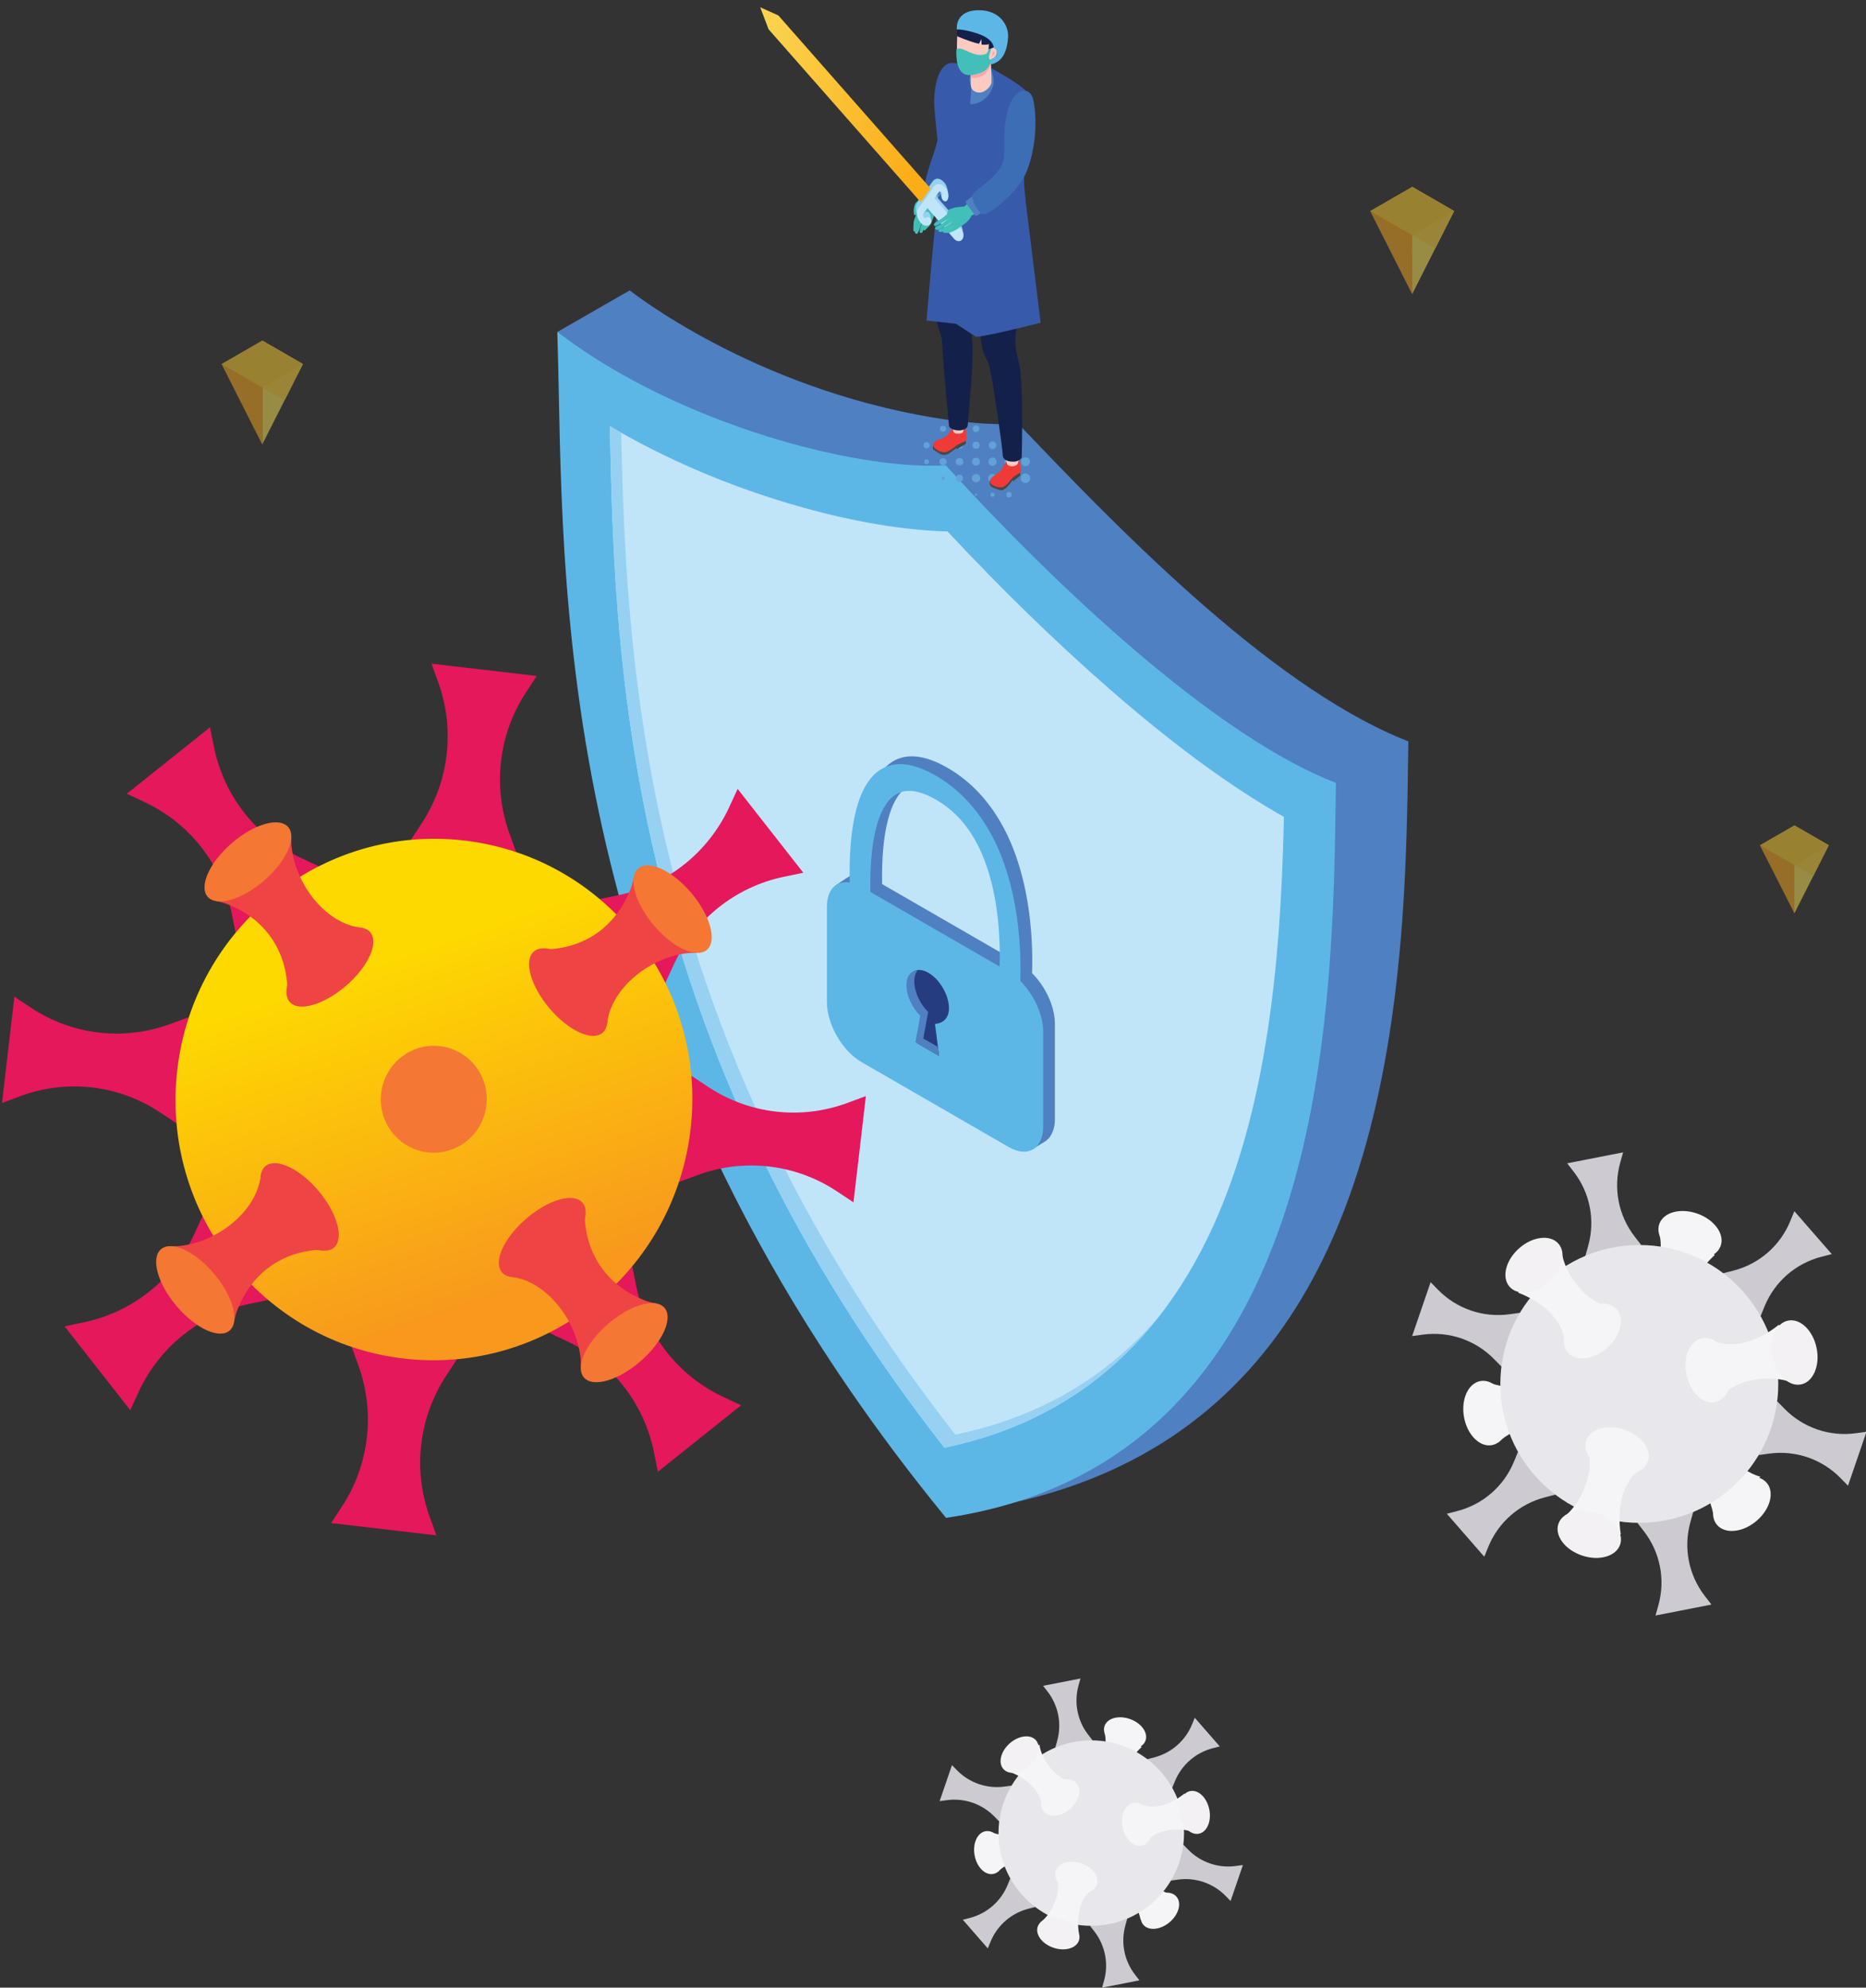 <svg xmlns="http://www.w3.org/2000/svg" xmlns:xlink="http://www.w3.org/1999/xlink" id="Layer_1" x="0px" y="0px" width="535px" height="570px" viewBox="0 0 535 570" xml:space="preserve"><rect x="0" y="0" width="535" height="570" fill="#333333" stroke="none"/><g>	<g>		<path fill="#4F80C1" d="M180.549,83.272l-20.746,11.921l4.495,16.474c0,0,12.647,6.63,18.695,1.488    C189.043,108.013,180.549,83.272,180.549,83.272z"></path>		<path fill="#4F80C1" d="M401.98,211.871c-39.275-16.134-83.697-62.798-110.035-90.329c-0.531-0.015-8.93,0.769-24.041-1.736    c-52.62-8.726-87.24-36.472-87.355-36.534c0.937,41.616-9.827,32.347-9.744,35.795c0.134,5.496,0.3,11.006,0.521,16.546    c0.219,5.542,0.496,11.111,0.848,16.723c1.61,25.63,4.817,52.085,10.986,79.673c5.63,25.179,13.479,50.12,23.818,74.808    c3.447,8.228,7.169,16.429,11.179,24.602c8.019,16.345,17.185,32.574,27.579,48.685c2.598,4.027,5.273,8.047,8.025,12.062    c13.609,19.836,24.636,36.433,27.812,40.488c0.116-0.018,0.833-0.132,0.718-0.113l0.143-0.022    c85.675-14.838,112.009-84.574,118.924-160.292c1.933-21.179,2.168-40.319,2.431-59.611L401.98,211.871z"></path>		<path fill="#5CB7E7" d="M381.211,223.776c-9.551-3.924-19.469-9.815-29.068-16.467c-10.376-7.191-20.678-15.475-30.672-24.207    c-17.009-14.865-33.801-31.596-49.514-48.8l-0.782-0.855l-0.372,0.016l-0.374,0.016c-1.836,0.077-3.71,0.089-5.612,0.04    c-1.903-0.048-3.836-0.153-5.789-0.312c-3.905-0.314-7.894-0.834-11.894-1.497c-4.781-0.792-9.658-1.823-14.589-3.047    c-4.325-1.073-8.69-2.289-13.084-3.673c-9.912-3.119-20.123-7.052-30.342-12.004c-6.779-3.284-13.81-7.132-20.688-11.668    c-2.292-1.512-4.567-3.101-6.811-4.77l-1.84-1.372l0.003,0.11l0.053,1.756c0.287,9.419,0.408,18.747,0.636,28.132    c0.134,5.495,0.299,11.006,0.52,16.547c0.221,5.541,0.496,11.109,0.848,16.722c1.611,25.629,4.818,52.083,10.986,79.671    c5.63,25.18,13.48,50.119,23.819,74.807c3.446,8.23,7.169,16.432,11.178,24.604c8.02,16.344,17.186,32.573,27.579,48.685    c2.6,4.027,5.273,8.049,8.026,12.061c8.26,12.037,17.219,24.009,26.915,35.909l0.637,0.783l0.26,0.318l0.297-0.047l0.42-0.067    l0.144-0.022c49.002-7.58,79.77-38.08,95.881-86.249c6.604-19.74,10.497-41.663,12.605-64.767    c0.92-10.067,1.497-20.355,1.855-30.781c0.305-8.943,0.437-17.986,0.554-27.043l0.023-1.786L381.211,223.776z"></path>		<path fill="#C0E5F9" d="M366.282,233.208c-4.957-2.862-10.204-6.208-15.599-9.944c-10.401-7.21-21.146-15.686-32.849-25.913    c-15.098-13.194-30.504-28.188-45.878-44.635c-0.101-0.107-0.201-0.206-0.299-0.313c-3.705-0.073-7.654-0.378-11.832-0.87    c-0.985-0.116-1.963-0.227-2.977-0.366c-1.568-0.217-3.164-0.452-4.808-0.726c-7.054-1.168-14.369-2.809-21.831-4.893    c-2.488-0.694-4.992-1.437-7.508-2.229c-8.415-2.648-16.653-5.738-24.584-9.222c-2.644-1.161-5.253-2.364-7.825-3.611    c-2.353-1.14-4.667-2.311-6.929-3.507c-2.264-1.197-4.473-2.416-6.614-3.652c0,0-0.185-0.107-0.419-0.243    c-0.157-0.091-0.325-0.19-0.524-0.307c-0.339-0.199-0.699-0.41-0.956-0.561c0.072,3.633,0.144,7.268,0.232,10.907    c0.077,3.137,0.161,6.135,0.253,9.017c0.278,8.646,0.629,16.25,1.083,23.452c1.716,27.325,5.125,52.124,10.422,75.814    c13.98,62.517,41.476,119.466,83.949,173.78c0.396-0.082,0.771-0.193,1.165-0.279c39.793-8.67,67.409-35.276,82.117-79.244    c5.87-17.546,9.783-37.702,11.967-61.618c0.83-9.097,1.418-18.84,1.791-29.784c0.115-3.315,0.202-6.654,0.276-10.015    C367.502,233.909,366.893,233.562,366.282,233.208z"></path>		<path fill="#96D1F2" d="M275.086,411.15c-0.391,0.087-0.768,0.198-1.161,0.28c-42.476-54.314-69.971-111.262-83.951-173.781    c-5.296-23.689-8.706-48.489-10.421-75.813c-0.454-7.203-0.806-14.807-1.083-23.452c-0.093-2.882-0.178-5.88-0.254-9.017    c-0.043-1.766-0.075-3.529-0.112-5.292c-0.444-0.251-0.915-0.494-1.353-0.747c0,0-0.185-0.107-0.419-0.243    c-0.157-0.091-0.325-0.19-0.524-0.307c-0.339-0.199-0.699-0.41-0.956-0.561c0.072,3.633,0.144,7.268,0.232,10.907    c0.077,3.137,0.161,6.135,0.253,9.017c0.278,8.646,0.629,16.25,1.083,23.452c1.716,27.325,5.125,52.124,10.422,75.814    c13.98,62.517,41.476,119.466,83.949,173.78c0.396-0.082,0.771-0.193,1.165-0.279c25.003-5.448,45.19-17.986,60.397-37.453    C317.541,394.765,298.426,406.065,275.086,411.15z"></path>		<g>			<polygon fill="#4F80C1" points="242.735,251.791 239.338,254.056 239.338,260.852 242.6,257.589    "></polygon>			<polygon fill="#4F80C1" points="295.917,329.676 299.963,327.087 299.963,322.663 295.27,322.663    "></polygon>			<path fill="#4F80C1" d="M302.447,293.557c0-1.854-0.385-3.824-1.067-5.761c-1.136-3.224-3.098-6.358-5.479-8.727     c0.002-0.037,0-0.086,0.003-0.123c0.206-6.165-0.061-15.757-2.384-25.718c-1.223-5.237-2.982-10.569-5.61-15.561     c-4.068-7.724-9.52-13.595-16.196-17.451c-6.624-3.824-12.068-4.355-16.183-1.577c-7.586,5.121-8.806,20.46-8.533,32.196     c-3.809-0.61-6.546,1.98-6.546,6.927v27.414c0,6.31,4.429,13.981,9.893,17.136l42.211,24.37c0.683,0.396,1.35,0.699,1.994,0.92     c0.644,0.22,1.265,0.354,1.856,0.407c1.67,0.146,3.085-0.386,4.14-1.451c0.064-0.067,0.148-0.104,0.213-0.177     c0.126-0.143,0.21-0.341,0.324-0.502c0.846-1.193,1.365-2.822,1.365-4.91V293.557z M259.893,225.806     c2.934-1.978,6.721-1.602,11.557,1.125c0.092,0.066,0.172,0.086,0.264,0.14c1.238,0.714,2.408,1.508,3.509,2.381     c3.306,2.619,6.013,5.963,8.211,10.134c1.546,2.935,2.743,6.079,3.667,9.279c2.766,9.601,3.056,19.696,2.866,26.062     l-18.517-10.691c0,0.001-18.535-10.7-18.535-10.7C252.634,239.014,255.095,229.044,259.893,225.806z"></path>			<path fill="#5CB7E7" d="M299.079,295.8c0-1.854-0.384-3.822-1.067-5.756c-1.136-3.227-3.099-6.361-5.479-8.729     c0-0.038,0-0.087,0.001-0.125c0.205-6.164-0.06-15.756-2.383-25.716c-1.223-5.238-2.981-10.569-5.61-15.56     c-4.068-7.724-9.519-13.595-16.195-17.451c-6.625-3.825-12.07-4.355-16.182-1.578c-7.589,5.121-8.809,20.46-8.534,32.195     c-3.81-0.61-6.548,1.981-6.548,6.926v27.416c0,6.31,4.43,13.98,9.895,17.135l42.209,24.371c0.684,0.395,1.35,0.699,1.995,0.918     c0.644,0.221,1.266,0.354,1.856,0.407c1.67,0.148,3.086-0.384,4.138-1.449c0.066-0.066,0.151-0.105,0.215-0.177     c0.126-0.143,0.21-0.342,0.322-0.502c0.848-1.196,1.367-2.823,1.367-4.91V295.8z M256.526,228.05     c2.933-1.977,6.719-1.6,11.555,1.126c0.093,0.066,0.172,0.087,0.264,0.141c1.238,0.714,2.407,1.507,3.51,2.38     c3.306,2.619,6.013,5.964,8.21,10.135c1.547,2.934,2.743,6.078,3.666,9.28c2.767,9.6,3.055,19.694,2.868,26.06l-18.518-10.69     l-18.534-10.7C249.265,241.258,251.728,231.29,256.526,228.05z"></path>			<path fill="#263C80" d="M272.083,289.122c-0.008-3.737-2.647-8.287-5.896-10.162c-3.249-1.877-5.875-0.367-5.867,3.37     c0.006,2.934,1.646,6.353,3.921,8.601l-1.263,8.265l6.264,3.617l-1.162-9.185C270.268,293.479,272.091,292.057,272.083,289.122z"></path>			<g>				<path fill="#4F80C1" d="M264.725,297.816l1.383-7.612c-2.309-2.29-3.971-5.771-3.971-8.767c0-1.365,0.354-2.425,0.945-3.153      c-1.9,0.059-3.211,1.578-3.211,4.23c0,2.994,1.662,6.479,3.972,8.77l-1.383,7.611l6.782,3.917l-0.393-2.614L264.725,297.816z"></path>			</g>		</g>	</g>	<g>		<path fill="#E4185A" d="M147.993,244.359l-30.177-3.523l3.15-4.828c7.787-11.929,9.531-26.861,4.702-40.264l-1.954-5.424    l30.177,3.524l-3.15,4.827c-7.788,11.93-9.531,26.862-4.702,40.265L147.993,244.359z"></path>		<path fill="#E4185A" d="M91.413,248.422l-23.854,19.05l-1.149-5.655c-2.841-13.975-12.067-25.754-24.879-31.764l-5.184-2.432    l23.854-19.05l1.148,5.655c2.841,13.975,12.066,25.754,24.879,31.764L91.413,248.422z"></path>		<path fill="#E4185A" d="M54.165,291.667l-3.557,30.465l-4.776-3.171c-11.804-7.833-26.595-9.56-39.885-4.656l-5.378,1.984    l3.557-30.465l4.777,3.17c11.802,7.832,26.594,9.56,39.885,4.657L54.165,291.667z"></path>		<path fill="#E4185A" d="M58.068,348.761l18.823,24.033l-5.604,1.172c-13.852,2.896-25.545,12.234-31.528,25.179l-2.421,5.237    l-18.823-24.033l5.604-1.172c13.853-2.897,25.545-12.234,31.528-25.18L58.068,348.761z"></path>		<path fill="#E4185A" d="M100.836,386.259l30.177,3.523l-3.15,4.827c-7.788,11.93-9.531,26.861-4.702,40.265l1.954,5.423    l-30.178-3.523l3.15-4.827c7.787-11.93,9.531-26.861,4.702-40.264L100.836,386.259z"></path>		<path fill="#E4185A" d="M157.416,382.196l23.854-19.052l1.149,5.655c2.84,13.974,12.067,25.754,24.879,31.766l5.185,2.431    l-23.855,19.05l-1.148-5.653c-2.841-13.976-12.068-25.754-24.88-31.765L157.416,382.196z"></path>		<path fill="#E4185A" d="M194.664,338.951l3.557-30.465l4.776,3.17c11.804,7.833,26.595,9.56,39.886,4.657l5.377-1.983    l-3.557,30.463l-4.776-3.169c-11.804-7.832-26.595-9.559-39.886-4.656L194.664,338.951z"></path>		<path fill="#E4185A" d="M190.761,281.856l-18.824-24.033l5.605-1.171c13.853-2.897,25.544-12.234,31.527-25.179l2.422-5.238    l18.824,24.033l-5.606,1.174c-13.852,2.896-25.544,12.234-31.528,25.178L190.761,281.856z"></path>					<linearGradient id="SVGID_1_" gradientUnits="userSpaceOnUse" x1="-85.347" y1="757.269" x2="-129.724" y2="665.401" gradientTransform="matrix(0.993 0.116 -0.116 0.993 316.224 -371.632)">			<stop offset="0" style="stop-color:#F8991D"></stop>			<stop offset="1" style="stop-color:#FED900"></stop>		</linearGradient>		<path fill="url(#SVGID_1_)" d="M197.992,323.901c-4.79,41.02-41.614,70.428-82.25,65.683    c-40.636-4.743-69.696-41.845-64.905-82.866c4.79-41.021,41.615-70.43,82.25-65.686    C173.723,245.776,202.782,282.878,197.992,323.901z"></path>					<ellipse transform="matrix(0.993 0.116 -0.116 0.993 37.405 -12.3)" fill="#F47733" cx="124.414" cy="315.309" rx="15.192" ry="15.336"></ellipse>		<g>			<path fill="#EF4444" d="M106.163,267.348c2.529,2.995-0.6,9.883-6.991,15.386c-6.391,5.5-13.622,7.534-16.15,4.54     c-2.531-2.996,0.599-9.884,6.99-15.386C96.401,266.385,103.633,264.354,106.163,267.348z"></path>			<path fill="#EF4444" d="M104.17,266.154l-22.026,18.462l0.2-2.454c-0.876-10.818-7.127-18.864-16.89-22.778     c-1.148-0.459-2.348-0.783-3.568-0.978l21.634-18.22l-0.001,1.273c0,0.402,0.015,0.805,0.056,1.204     c1.108,10.863,9.666,22.004,19.608,23.326L104.17,266.154z"></path>			<path fill="#F47733" d="M82.651,237.203c2.53,2.996-0.6,9.883-6.991,15.385c-6.39,5.502-13.622,7.534-16.151,4.54     c-2.529-2.996,0.601-9.883,6.991-15.385C72.89,236.241,80.122,234.208,82.651,237.203z"></path>		</g>		<g>			<path fill="#EF4444" d="M143.882,364.851c-2.529-2.996,0.6-9.883,6.99-15.385c6.391-5.503,13.623-7.535,16.152-4.54     c2.53,2.993-0.601,9.884-6.99,15.384C153.643,365.812,146.412,367.845,143.882,364.851z"></path>			<path fill="#EF4444" d="M145.873,366.043l22.027-18.461l-0.201,2.454c0.876,10.817,7.127,18.862,16.889,22.777     c1.148,0.459,2.348,0.783,3.569,0.979l-21.635,18.219l0.001-1.273c0-0.402-0.015-0.805-0.056-1.204     c-1.108-10.862-9.665-22.005-19.607-23.326L145.873,366.043z"></path>			<path fill="#F47733" d="M167.394,394.994c-2.53-2.995,0.6-9.883,6.99-15.384c6.391-5.504,13.623-7.536,16.152-4.539     c2.53,2.994-0.6,9.881-6.992,15.383C177.155,395.957,169.922,397.989,167.394,394.994z"></path>		</g>		<g>			<g>				<path fill="#EF4444" d="M172.76,296.169c-2.973,2.56-9.791-0.584-15.229-7.021c-5.438-6.438-7.435-13.731-4.463-16.29      c2.973-2.562,9.791,0.583,15.229,7.021C173.735,286.315,175.733,293.61,172.76,296.169z"></path>				<path fill="#EF4444" d="M173.947,294.156l-18.245-22.189l2.431,0.196c10.722-0.908,18.708-7.234,22.607-17.095      c0.458-1.159,0.782-2.371,0.977-3.603l18.005,21.794l-1.262,0.003c-0.397,0.001-0.797,0.016-1.192,0.057      c-10.768,1.142-21.824,9.804-23.157,19.841L173.947,294.156z"></path>				<path fill="#F47733" d="M202.681,272.374c-2.973,2.561-9.791-0.584-15.229-7.021c-5.438-6.437-7.436-13.732-4.463-16.291      c2.974-2.559,9.792,0.585,15.229,7.021C203.655,262.522,205.653,269.815,202.681,272.374z"></path>			</g>			<g>				<path fill="#EF4444" d="M76.068,334.449c2.974-2.561,9.791,0.584,15.229,7.022c5.438,6.438,7.436,13.73,4.463,16.29      c-2.973,2.56-9.79-0.585-15.229-7.022C75.093,344.301,73.096,337.009,76.068,334.449z"></path>				<path fill="#EF4444" d="M74.882,336.462l18.244,22.189l-2.43-0.196c-10.721,0.907-18.708,7.233-22.606,17.093      c-0.459,1.16-0.782,2.373-0.978,3.605l-18.006-21.794l1.263-0.003c0.397-0.001,0.797-0.016,1.192-0.058      c10.766-1.143,21.823-9.805,23.155-19.839L74.882,336.462z"></path>				<path fill="#F47733" d="M46.148,358.244c2.973-2.561,9.791,0.583,15.229,7.021c5.438,6.438,7.436,13.732,4.463,16.291      c-2.973,2.56-9.791-0.584-15.229-7.021S43.176,360.804,46.148,358.244z"></path>			</g>		</g>	</g>	<g>		<g>			<circle fill="#61A2D8" cx="279.836" cy="122.957" r="0.956"></circle>			<circle fill="#61A2D8" cx="275.109" cy="122.957" r="0.917"></circle>			<circle fill="#61A2D8" cx="270.385" cy="122.957" r="0.864"></circle>			<circle fill="#61A2D8" cx="289.286" cy="127.682" r="1.14"></circle>			<circle fill="#61A2D8" cx="284.561" cy="127.682" r="1.087"></circle>			<circle fill="#61A2D8" cx="279.836" cy="127.682" r="1.035"></circle>			<circle fill="#61A2D8" cx="275.109" cy="127.682" r="0.996"></circle>			<circle fill="#61A2D8" cx="270.385" cy="127.683" r="0.943"></circle>			<circle fill="#61A2D8" cx="265.66" cy="127.683" r="0.904"></circle>			<circle fill="#61A2D8" cx="294.011" cy="132.407" r="1.271"></circle>			<circle fill="#61A2D8" cx="289.286" cy="132.407" r="1.232"></circle>			<circle fill="#61A2D8" cx="284.561" cy="132.408" r="1.179"></circle>			<circle fill="#61A2D8" cx="279.836" cy="132.407" r="1.127"></circle>			<circle fill="#61A2D8" cx="275.109" cy="132.407" r="1.074"></circle>			<circle fill="#61A2D8" cx="270.385" cy="132.408" r="1.022"></circle>			<circle fill="#61A2D8" cx="265.66" cy="132.407" r="0.694"></circle>			<circle fill="#61A2D8" cx="294.011" cy="137.132" r="1.363"></circle>			<circle fill="#61A2D8" cx="289.286" cy="137.133" r="1.311"></circle>			<circle fill="#61A2D8" cx="284.561" cy="137.133" r="1.258"></circle>			<circle fill="#61A2D8" cx="279.836" cy="137.133" r="1.205"></circle>			<circle fill="#61A2D8" cx="275.109" cy="137.133" r="1.022"></circle>			<circle fill="#61A2D8" cx="270.385" cy="137.133" r="0.485"></circle>			<circle fill="#61A2D8" cx="289.286" cy="141.858" r="0.787"></circle>			<circle fill="#61A2D8" cx="284.561" cy="141.858" r="0.603"></circle>			<circle fill="#61A2D8" cx="279.836" cy="141.858" r="0.314"></circle>		</g>		<g>			<g>				<g>					<path fill="#484848" d="M267.644,127.682c-0.263,0.193-0.246,1.106-0.023,1.259c0.55,0.375,1.59,1.081,1.825,1.215       c0.402,0.23,1.604,0.568,2.6-0.1c0.879-0.59,2.215-1.597,2.215-1.597v0.427l2.383-1.422c0.172-0.082,0.283-0.256,0.289-0.446       v-1.117C276.932,125.899,268.538,127.019,267.644,127.682z"></path>					<path fill="#EF3A38" d="M272.018,124.233c0.603-0.897,1.847-2.446,3.772-1.883c0.392,0.115,1.114,0.668,1.226,1.129       c0.062,0.252-0.03,0.762,0,0.926c0.091,0.509,0.108,1.193,0.076,1.472c-0.042,0.352-0.261,0.65-0.586,0.784       c-0.692,0.284-1.85,0.758-2.322,1.142c-0.652,0.526-1.82,1.482-2.98,1.826c-0.66,0.195-1.65-0.136-1.949-0.28       c0,0-0.922-0.518-1.191-0.744c-0.521-0.439-0.623-1.117-0.378-1.507C268.57,125.688,270.617,126.315,272.018,124.233z"></path>					<path fill="#FBCBC2" d="M275.9,124.116c-0.989,0.501-2.559,0.303-2.617-0.547c-0.178-2.596-0.603-6.124-0.603-6.124l4.17,0.249       C276.851,117.694,276.603,123.761,275.9,124.116z"></path>				</g>				<g>					<path fill="#484848" d="M283.836,137.869c-0.23,0.229-0.051,1.411,0.354,1.67c0.598,0.38,1.959,0.827,2.209,0.926       c0.428,0.168,1.028,0.307,2.016-0.522c0.806-0.676,1.99-2.28,1.99-2.28v0.418l1.887-1.497c0.156-0.107,0.231-0.291,0.22-0.481       c-0.016-0.311,0.004-1.243,0.004-1.243S284.62,137.089,283.836,137.869z"></path>					<path fill="#EF3A38" d="M287.573,133.922c0.465-0.969,1.468-2.67,3.438-2.396c0.401,0.056,1.189,0.496,1.365,0.932       c0.094,0.239,0.078,0.752,0.13,0.911c0.275,0.851,0.168,1.784,0.168,1.784s-0.042,0.374-0.505,0.603       c-0.664,0.331-1.554,0.915-1.966,1.36c-0.565,0.611-1.395,1.99-2.483,2.496c-0.621,0.288-1.641,0.107-1.954,0.007       c0,0-0.979-0.375-1.274-0.558c-0.575-0.357-0.771-1.008-0.585-1.426C284.578,136.12,286.493,136.17,287.573,133.922z"></path>					<path fill="#FBCBC2" d="M291.591,133.264c-0.901,0.635-2.189,0.597-2.746-0.036c-0.62-0.706-0.983-7.851-0.983-7.851       l5.035,1.206C292.896,126.583,292.229,132.813,291.591,133.264z"></path>				</g>				<path fill="#132049" d="M292.94,130.944c0,0,0.478-17.958-0.461-25.064c-0.138-1.038-1.044-4.542-1.218-5.582      c-1.014-6.06,3.18-20.074,3.18-25.996c0-5.413-3.363-18.171-3.363-18.171l-19.447-2.818c0,0-2.251,9.533-2.399,11.858      c-0.413,6.442-1.302,18.961-0.635,26.975c0.115,1.37,1.384,3.995,1.478,5.642c0.541,9.527,2.032,24.329,2.034,24.4      c-0.012,0.671,2.336,1.839,4.39,0.922c0.688-0.308,0.94-0.774,0.975-1.255c0.427-5.973,1.602-17.082,1.363-22.776      c-0.048-1.147-0.592-5.653-0.651-6.802c-0.343-6.564,2.335-13.908,2.335-13.908s-0.377,15.848,1.32,22.212      c0.296,1.113,1.59,3.465,1.855,4.582c1.151,4.83,3.813,23.945,3.818,25.444c0.004,0.723,0.625,1.809,3.097,1.788      C291.888,132.386,292.94,131.6,292.94,130.944z"></path>				<path fill="#375BAA" d="M293.949,56.743l4.41,35.807c0,0-15.409,3.936-18.523,4.042l-5.748-3.738l-8.428-0.933      c0,0,2.396-30.432,3.78-37.273C270.826,47.807,293.949,56.743,293.949,56.743z"></path>				<path fill="#132049" d="M278.987,3.492c5.118-0.99,6.813,2.039,6.813,2.039s1.806,0.27,2.423,2.248      c1.11,3.555-0.941,6.082-1.16,7.011c-0.643,2.716-1.581,2.102-3.056,3.678c-1.375,1.472-8.245-2.285-9.39-5.013      c-0.394-0.935-0.575-4.845,0.426-7.203C275.709,4.683,277.688,3.743,278.987,3.492z"></path>				<path fill="#4F80C1" d="M274.463,24.864c-0.143-2.452,3.938-6.175,7.854-5.509c3.913,0.665,6.794,4.702,6.938,7.153      c0.144,2.452-5.742,4.444-9.656,3.78C275.684,29.622,274.606,27.314,274.463,24.864z"></path>				<path fill="#FBCBC2" d="M280.988,26.543c-1.891,0.094-2.915-1.234-2.657-2.918l-0.116-8.997l5.718,0.945      c0,0,0.169,1.936,0.185,2.583c0.032,1.209,0.162,3.433,0.162,5.336C284.279,24.45,282.907,26.323,280.988,26.543z"></path>				<path fill="#F7A8A9" d="M278.281,19.1l0.023,3.109c0,0,1.218,0.421,2.792-0.206c2.608-1.039,2.968-3.847,2.968-3.847      l-0.132-2.583C282.73,16.864,281.165,19.564,278.281,19.1z"></path>				<polygon fill="#42BFB8" points="264.922,56.57 268.54,58.229 269.748,54.236 266.461,53.563     "></polygon>				<g>					<path fill="#42BFB8" d="M262.662,61.643l4.879,0.93c0,0,0.611-1.413,0.875-2.234c0.508-1.575-0.168-3.346-0.168-3.346       l-2.417-0.819c0,0-1.622,0.261-1.977,0.639C263,57.726,262.662,61.643,262.662,61.643z"></path>					<path fill="#42BFB8" d="M262.522,58.247c0.476-0.491,1.199-1.505,1.722-1.667c0.286-0.088,0.348,2.038,0.348,2.038       s-1.206,0.659-1.527,0.904c-0.394,0.297-0.018,1.265-0.379,1.987c-0.14,0.281-0.439,0.312-0.57,0.051       C261.797,60.936,262.029,58.754,262.522,58.247z"></path>					<path fill="#42BFB8" d="M267.541,62.572c0,0-0.548,1.409-0.818,1.847c-0.236,0.385-1.231,1.329-1.231,1.329       c-0.224,0.259-0.336,0.387-0.552,0.32c-0.184-0.057-0.223-0.309-0.162-0.486l1.914-4.418L267.541,62.572z"></path>					<path fill="#42BFB8" d="M265.184,61.515l1.117,0.245l-0.887,2.577c0,0-0.717,1.658-0.933,2.22       c-0.067,0.177-0.295,0.283-0.521,0.233c-0.229-0.05-0.286-0.241-0.278-0.369C263.753,65.153,265.184,61.515,265.184,61.515z"></path>					<path fill="#42BFB8" d="M265.11,61.757l-0.993,2.604c0,0-0.453,1.462-0.842,2.234c-0.207,0.414-0.383,0.485-0.629,0.433       c-0.242-0.055-0.436-0.269-0.242-0.681c0.552-1.188,1.533-4.668,1.533-4.668L265.11,61.757z"></path>					<path fill="#42BFB8" d="M262.662,61.643l1.204-0.295c0,0-0.755,3.696-1.097,4.906c-0.044,0.156-0.294,0.235-0.537,0.181       s-0.326-0.263-0.351-0.423c-0.036-0.234,0.02-1.978,0.118-2.537C262.098,62.917,262.662,61.643,262.662,61.643z"></path>				</g>				<path fill="#4F80C1" d="M271.1,53.266l-1.395,2.84c-0.068,0.151-0.269,0.099-0.41,0.015c-1.711-1.015-2.188-0.777-3.353-0.965      c-0.437-0.07-0.407-0.477-0.298-0.901c0.104-0.396,0.488-1.538,0.488-1.538L271.1,53.266z"></path>				<path fill="#375BAA" d="M278.311,24.455c0.696,3.488-1.937,14.649-2.8,18.621c-0.897,4.13-1.447,5.619-4.251,10.858      c-0.244,0.455-0.611,1.025-1.053,0.923c-1.229-0.287-4.637-1.289-4.637-1.289c-0.501-0.234-0.264-1.465-0.178-1.94      c0.634-3.466,3.265-9.574,3.573-12.438c0.547-5.073,1.029-16.802,3.272-19.458C273.24,18.546,277.293,19.363,278.311,24.455z"></path>				<path fill="#375BAA" d="M293.938,25.845c-2.682-2.421-7.209-4.834-9.767-6.306l0.003,0.592c0,0,1.12,2.474,0.607,4.319      c-1.414,5.089-6.413,6.08-7.531,5.094c-0.758-0.667,0.564-6.973,1.049-8.029l-0.084-2.371c-1.768-0.608-2.67-1.115-5.393-1.087      c-2.54,0.026-4.656,3.59-4.987,10.207c-0.189,3.771,2.109,19.667,2.109,26.621c0,2.164-1.309,9.101,19.282,9.109      c1.852,0.001,3.243-1.539,3.632-2.243c2.969-5.378-1.124-7.734,1.964-16.697C295.384,43.426,297.249,28.83,293.938,25.845z"></path>				<path fill="#FBCBC2" d="M274.42,10.386c0,0-0.115,4.408-0.074,5.876c0.085,3.042,1.047,4.816,3.842,5.111      c1.91,0.201,5.295-1.433,5.998-4.395c0.442-1.86,0.643-6.593,0.643-6.593C284.663,8.001,274.26,8.053,274.42,10.386z"></path>				<path fill="#FBCBC2" d="M284.856,13.664c-1.261-0.072-1.593,0.575-1.868,1.484c-0.277,0.909,0.176,1.777,0.992,1.809      c0.843,0.032,1.515-0.58,1.792-1.489C286.049,14.559,285.696,13.712,284.856,13.664z"></path>				<path fill="#F7A8A9" d="M284.681,14.833l-0.291,1.198c0.27,0.137,0.687-0.513,0.769-0.843      C285.239,14.856,284.979,14.716,284.681,14.833z"></path>				<path fill="#132049" d="M281.359,11.224l0.068,1.556c0.686,0.083,1.688,0.048,2.096-0.111l-0.091,1.454      c0,0,0.426,0.039,0.893-0.28c0.742-0.504,1.371,0.332,1.371,0.332s1.825-2.162,1.147-4.813c-0.234-0.926-0.018-1.84-1.961-3.236      c-1.652-1.185-5.682-2.144-8.505-0.261c-2.362,1.575-1.958,4.522-1.958,4.522s3.481,1.551,6.274,2.17L281.359,11.224z"></path>				<polygon fill="#42BFB8" points="275.731,59.869 277.412,62.517 289.156,55.801 285.3,51.529     "></polygon>				<path fill="#4F80C1" d="M282.303,60.386c0,0-1.562,0.995-2.056,1.363c-0.239,0.177-0.565,0.15-0.74-0.085      c-0.628-0.842-1.883-2.524-2.511-3.365c-0.17-0.23-0.123-0.558,0.106-0.73c0.416-0.311,1.657-1.247,1.657-1.247L282.303,60.386z      "></path>				<path fill="#3C6EB6" d="M296.238,28.556c1.381,6.419,0.43,15.478-2.081,21.037c-2.208,4.89-7.697,9.652-10.589,11.275      c-0.66,0.372-1.646,0.806-2.239,0.343c-0.971-0.757-3.174-4.087-2.396-5.464c0.979-1.737,6.178-4.048,8.354-8.535      c1.342-2.762-0.008-8.634,1.395-14.613C290.594,24.436,295.432,24.813,296.238,28.556z"></path>				<g>					<polygon fill="#96D1F2" points="276.192,67.015 275.876,65.468 275.699,67.044      "></polygon>					<polygon fill="#96D1F2" points="262.962,61.89 262.633,60.285 263.401,60.889 263.347,62.257      "></polygon>					<polygon fill="#96D1F2" points="267.003,63.225 266.702,61.769 266.12,61.308 266.054,62.905      "></polygon>					<polygon fill="#96D1F2" points="271.874,55.551 271.559,54.021 270.971,53.584 271.306,55.685      "></polygon>					<polygon fill="#96D1F2" points="270.023,56.798 269.709,55.267 270.346,55.77 270.304,56.807      "></polygon>					<g>						<g>							<path fill="#96D1F2" d="M271.238,55.96c-0.281,0.397-0.824,0.36-1.214-0.084c-0.391-0.443-0.479-1.124-0.198-1.521         c0.099-0.14,0.068-0.378-0.068-0.534c-0.517-0.587-0.751-0.484-1.001-0.133l-4.266,6.025         c-0.184,0.259-0.332,0.627,0.153,1.18c0.195,0.221,0.386,0.235,0.485,0.096c0.28-0.397,0.837-0.377,1.228,0.066         c0.39,0.443,0.49,1.107,0.209,1.505c-0.685,0.965-1.965,0.877-2.881-0.165c-1.212-1.378-1.438-3.115-0.605-4.288l4.265-6.025         c0.857-1.211,2.182-1.119,3.37,0.234C271.689,53.424,271.898,55.029,271.238,55.96z"></path>						</g>						<g>							<path fill="#96D1F2" d="M265.264,57.752l7.94,9.181c0.77,0.875,1.842,0.95,2.396,0.167c0.555-0.784,0.381-2.127-0.389-3.002         l-7.941-9.181L265.264,57.752z"></path>						</g>					</g>					<g>						<g>															<linearGradient id="SVGID_2_" gradientUnits="userSpaceOnUse" x1="3310.311" y1="-2847.395" x2="3278.678" y2="-2738.726" gradientTransform="matrix(0.052 -1.267 0.652 0.513 1876.09 5613.522)">								<stop offset="0" style="stop-color:#FAF077"></stop>								<stop offset="1" style="stop-color:#FBAD18"></stop>							</linearGradient>							<polygon fill="url(#SVGID_2_)" points="267.533,54.857 264.818,58.931 220.356,8.396 217.959,2.091 223.164,4.428        "></polygon>						</g>						<g>							<path fill="#C0E5F9" d="M271.551,57.48c-0.28,0.397-0.824,0.359-1.214-0.084c-0.391-0.443-0.479-1.124-0.197-1.521         c0.101-0.14,0.067-0.379-0.069-0.534c-0.518-0.588-0.752-0.485-1-0.133l-4.266,6.025c-0.184,0.259-0.333,0.627,0.152,1.179         c0.196,0.223,0.387,0.237,0.484,0.097c0.283-0.396,0.838-0.377,1.229,0.067s0.49,1.106,0.208,1.504         c-0.683,0.966-1.964,0.877-2.88-0.163c-1.211-1.379-1.438-3.116-0.605-4.289l4.265-6.024         c0.857-1.211,2.181-1.119,3.372,0.233C272.004,54.944,272.211,56.549,271.551,57.48z"></path>						</g>						<g>							<path fill="#C0E5F9" d="M265.576,59.272l7.94,9.181c0.769,0.875,1.843,0.951,2.396,0.167c0.556-0.783,0.38-2.127-0.39-3.002         l-7.939-9.182L265.576,59.272z"></path>						</g>					</g>					<polygon fill="#96D1F2" points="263.939,58.075 266.876,53.831 267.231,54.206 264.22,58.459      "></polygon>				</g>				<g>					<path fill="#42BFB8" d="M271.431,61.59l2.851,4.241l2.475-1.805c0.308-0.214,1.525-1.331,1.69-2.109l-1.885-2.722       c0,0-1.923,0.222-2.306,0.243c-0.58,0.031-2.388,0.728-2.388,0.728L271.431,61.59z"></path>					<path fill="#42BFB8" d="M274.314,65.812c0,0-1.443,0.736-1.951,0.876c-0.385,0.106-1.197,0.148-1.592,0.089       c-0.135-0.02-0.396-0.146-0.441-0.318c-0.061-0.235,0.054-0.312,0.214-0.375c0.347-0.14,1.45-0.343,1.45-0.343l1.871-1.202       L274.314,65.812z"></path>					<path fill="#42BFB8" d="M272.971,63.682l0.842,0.915c0,0-1.574,1.049-2.139,1.323c-0.482,0.236-1.43,0.521-1.934,0.588       c-0.276,0.037-0.554-0.057-0.676-0.272c-0.124-0.215,0.12-0.443,0.254-0.515c0,0,1.267-0.448,1.695-0.704       C271.514,64.718,272.971,63.682,272.971,63.682z"></path>					<path fill="#42BFB8" d="M272.92,63.607c0,0-1.523,1.06-2.065,1.353c-0.531,0.286-1.336,0.803-2.038,0.926       c-0.199,0.034-0.583-0.018-0.715-0.248c-0.133-0.231,0.125-0.52,0.338-0.644c0,0,1.287-0.658,1.781-0.956       c0.531-0.323,1.959-1.519,1.959-1.519L272.92,63.607z"></path>					<path fill="#42BFB8" d="M271.421,61.516l0.894,0.99c0,0-1.517,0.968-2.096,1.26c-0.443,0.224-1.21,0.822-1.71,0.956       c-0.161,0.045-0.571,0.159-0.704-0.071c-0.132-0.231,0.097-0.619,0.282-0.767c0.388-0.309,1.263-0.789,1.687-1.047       C270.223,62.562,271.421,61.516,271.421,61.516z"></path>				</g>			</g>		</g>		<g>			<path fill="#42BFB8" d="M274.227,14.173c0,0,0.619-0.58,1.969,0c2.078,0.895,3.859,2.048,6.355,1.363     c0.686-0.32,0.882-1.415,0.882-1.415s0.373-0.111,0.773-0.208c-0.063,0.235-0.63,1.97-0.671,2.483     c-0.045,0.559,0.621,1.124,1.114,0.372c-0.262,0.8-0.74,1.515-0.885,1.748c-0.167,0.267-0.661,2.498-5.466,2.999     C273.494,22.016,274.227,14.173,274.227,14.173z"></path>		</g>		<path fill="#5CB7E7" d="M284.008,18.469l0.178-1.49c0,0,1.536-0.544,1.587-1.511c0.051-0.966-0.004-1.346-0.916-1.804    c0,0,0.262-1.446-2.192-2.962c-2.681-1.656-8.275-2.557-8.318-2.183c0,0-0.816-5.584,6.349-5.583    c5.992,0.001,8.546,4.393,8.331,7.764C288.809,14.07,287.748,17.822,284.008,18.469z"></path>	</g>	<g opacity="0.5">		<g>			<path fill="#FEE356" d="M514.463,261.926c0.012-0.036,9.848-19.489,9.848-19.489c0.009-0.025-9.836-5.708-9.836-5.708     c-0.022-0.014-0.022,25.23-0.022,25.23L514.463,261.926z"></path>			<path fill="#FBAA1E" d="M504.579,242.437c0.044,0.023,9.873,19.453,9.873,19.453c0.022,0.068,0.022-25.175,0.022-25.175     c-0.022,0.014-9.868,5.697-9.868,5.697C504.61,242.42,504.579,242.437,504.579,242.437z"></path>			<polygon fill="#FFD63B" points="514.483,236.705 514.483,248.097 519.896,251.161 524.334,242.393    "></polygon>			<polygon fill="#FFD032" points="514.483,248.075 514.483,236.705 524.334,242.393    "></polygon>			<path fill="#FFD032" d="M504.623,242.393l9.854-5.692c0.007,0.005,0.007,11.375,0.007,11.375     C514.477,248.079,504.623,242.393,504.623,242.393z"></path>		</g>	</g>	<g opacity="0.5">		<g>			<path fill="#FEE356" d="M404.88,84.35c0.013-0.044,12.015-23.779,12.015-23.779c0.011-0.03-12.002-6.964-12.002-6.964     c-0.026-0.017-0.026,30.782-0.026,30.782L404.88,84.35z"></path>			<path fill="#FBAA1E" d="M392.82,60.571l0.055,0.03l11.991,23.705c0.026,0.083,0.026-30.715,0.026-30.715     c-0.026,0.017-12.039,6.95-12.039,6.95C392.857,60.551,392.82,60.571,392.82,60.571z"></path>			<polygon fill="#FFD63B" points="404.904,53.578 404.904,67.479 411.508,71.216 416.924,60.517    "></polygon>			<polygon fill="#FFD032" points="404.904,67.452 404.904,53.578 416.924,60.517    "></polygon>			<path fill="#FFD032" d="M392.875,60.517l12.021-6.943c0.008,0.005,0.008,13.879,0.008,13.879     C404.896,67.457,392.875,60.517,392.875,60.517z"></path>		</g>	</g>	<g opacity="0.5">		<g>			<path fill="#FEE356" d="M75.183,127.47c0.014-0.041,11.636-23.027,11.636-23.027c0.01-0.028-11.622-6.744-11.622-6.744     c-0.026-0.017-0.026,29.811-0.026,29.811L75.183,127.47z"></path>			<path fill="#FBAA1E" d="M63.505,104.442l0.052,0.03l11.613,22.957c0.026,0.08,0.026-29.747,0.026-29.747     c-0.026,0.017-11.658,6.732-11.658,6.732C63.541,104.423,63.505,104.442,63.505,104.442z"></path>			<polygon fill="#FFD63B" points="75.208,97.67 75.208,111.132 81.602,114.751 86.846,104.391    "></polygon>			<polygon fill="#FFD032" points="75.208,111.106 75.208,97.67 86.846,104.391    "></polygon>			<path fill="#FFD032" d="M63.557,104.391l11.643-6.725c0.009,0.004,0.009,13.44,0.009,13.44     C75.199,111.11,63.557,104.391,63.557,104.391z"></path>		</g>	</g>	<g>		<g>							<ellipse transform="matrix(-0.941 -0.34 0.34 -0.941 440.722 1103.457)" fill="#F5F4F7" cx="316.974" cy="513.141" rx="6.232" ry="4.303"></ellipse>			<path fill="#F5F4F7" d="M311.816,509.979l11.085,3.84l-0.427-0.904c-1.205-4.245,1.626-8.987,4.815-11.891     c0.375-0.341-10.652-4.467-10.611-4.309c1.123,4.295-0.879,11.116-4.506,13.059L311.816,509.979z"></path>							<ellipse transform="matrix(-0.941 -0.34 0.34 -0.941 457.124 1074.728)" fill="#F5F4F7" cx="322.687" cy="497.329" rx="6.232" ry="4.301"></ellipse>		</g>		<g>							<ellipse transform="matrix(0.176 0.984 -0.984 0.176 767.331 140.1)" fill="#F5F4F7" cx="299.981" cy="528.39" rx="6.232" ry="4.302"></ellipse>			<path fill="#F5F4F7" d="M299.82,534.438l-2.217-11.521l-0.568,0.821c-3.074,3.166-8.598,3.088-12.706,1.775     c-0.483-0.153,1.459,11.458,1.575,11.344c3.158-3.12,10.067-4.796,13.561-2.626L299.82,534.438z"></path>							<ellipse transform="matrix(0.176 0.984 -0.984 0.176 756.621 158.85)" fill="#F5F4F7" cx="283.431" cy="531.349" rx="6.233" ry="4.302"></ellipse>		</g>		<g>							<ellipse transform="matrix(0.765 -0.644 0.644 0.765 -269.407 333.409)" fill="#F5F4F7" cx="321.684" cy="535.482" rx="6.232" ry="4.302"></ellipse>			<path fill="#F5F4F7" d="M327.003,532.597l-8.87,7.68l0.997,0.083c4.277,1.079,6.971,5.902,7.89,10.116     c0.107,0.494,9.194-6.994,9.037-7.037c-4.28-1.175-9.188-6.318-9.056-10.431L327.003,532.597z"></path>							<ellipse transform="matrix(0.764 -0.645 0.645 0.764 -275.163 343.488)" fill="#F5F4F7" cx="332.521" cy="548.337" rx="6.232" ry="4.304"></ellipse>		</g>		<path fill="#CDCAD2" d="M313.255,499.091l-10.704,2.098l0.553-1.977c1.366-4.89,0.337-10.137-2.771-14.148l-1.259-1.625    l10.705-2.097l-0.552,1.979c-1.365,4.89-0.339,10.136,2.77,14.147L313.255,499.091z"></path>		<path fill="#CDCAD2" d="M290.049,512.056l-3.534,10.32l-1.438-1.468c-3.552-3.627-8.607-5.36-13.639-4.675l-2.034,0.277    l3.536-10.318l1.437,1.469c3.551,3.626,8.609,5.358,13.639,4.673L290.049,512.056z"></path>		<path fill="#CDCAD2" d="M289.673,538.635l7.169,8.222l-1.988,0.512c-4.918,1.262-8.947,4.774-10.867,9.475l-0.777,1.899    l-7.168-8.22l1.988-0.512c4.918-1.262,8.947-4.775,10.867-9.474L289.673,538.635z"></path>		<path fill="#CDCAD2" d="M312.503,552.251l10.705-2.098l-0.552,1.979c-1.367,4.888-0.339,10.135,2.771,14.146l1.257,1.624    L315.981,570l0.553-1.978c1.365-4.891,0.337-10.137-2.772-14.148L312.503,552.251z"></path>		<path fill="#CDCAD2" d="M335.709,539.286l3.536-10.318l1.438,1.467c3.551,3.626,8.609,5.359,13.64,4.674l2.034-0.277    l-3.536,10.318l-1.437-1.467c-3.552-3.627-8.61-5.36-13.638-4.674L335.709,539.286z"></path>		<path fill="#CDCAD2" d="M336.085,512.707l-7.167-8.222l1.989-0.512c4.917-1.262,8.947-4.774,10.866-9.472l0.778-1.902l7.167,8.222    l-1.99,0.51c-4.916,1.263-8.946,4.775-10.867,9.475L336.085,512.707z"></path>					<linearGradient id="SVGID_3_" gradientUnits="userSpaceOnUse" x1="542.223" y1="187.535" x2="515.204" y2="142.349" gradientTransform="matrix(0.982 -0.188 0.188 0.982 -236.754 463.995)">			<stop offset="0" style="stop-color:#E8E7EB"></stop>			<stop offset="1" style="stop-color:#E8E7EB"></stop>		</linearGradient>		<circle fill="url(#SVGID_3_)" cx="312.879" cy="525.671" r="26.596"></circle>		<g>							<ellipse transform="matrix(0.748 -0.664 0.664 0.748 -265.657 331.49)" fill="#F5F4F7" cx="303.807" cy="515.665" rx="6.233" ry="4.303"></ellipse>			<path fill="#F5F4F7" d="M307.431,510.82l-8.88,7.668l0.062-0.999c-0.45-4.39-4.834-7.75-8.871-9.267     c-0.475-0.179,8.247-8.09,8.267-7.927c0.545,4.405,4.928,10.004,9.015,10.465L307.431,510.82z"></path>							<ellipse transform="matrix(0.748 -0.663 0.663 0.748 -260.109 320.887)" fill="#F4F1F4" cx="292.651" cy="503.086" rx="6.232" ry="4.303"></ellipse>		</g>		<g>							<ellipse transform="matrix(-0.949 -0.316 0.316 -0.949 431.419 1147.049)" fill="#F5F4F7" cx="308.75" cy="538.531" rx="6.232" ry="4.303"></ellipse>			<path fill="#F5F4F7" d="M302.743,537.816l11.081,3.855l-0.896,0.446c-3.576,2.584-4.295,8.063-3.59,12.315     c0.083,0.501-11.129-3.095-10.997-3.195c3.543-2.675,6.197-9.268,4.554-13.04L302.743,537.816z"></path>			<path fill="#F4F1F4" d="M297.521,552.512c0.753-2.255,4.01-3.201,7.273-2.111c3.266,1.087,5.305,3.797,4.553,6.05     c-0.75,2.257-4.007,3.201-7.272,2.113C298.811,557.477,296.771,554.767,297.521,552.512z"></path>		</g>		<g>							<ellipse transform="matrix(0.201 0.98 -0.98 0.201 772.904 98.533)" fill="#F5F4F7" cx="326.082" cy="522.817" rx="6.232" ry="4.304"></ellipse>			<path fill="#F5F4F7" d="M328.466,528.378l-2.2-11.524l0.834,0.552c4.027,1.807,9.129-0.312,12.459-3.049     c0.394-0.321,2.884,11.187,2.732,11.123c-4.086-1.73-11.126-0.733-13.57,2.576L328.466,528.378z"></path>							<ellipse transform="matrix(0.201 0.98 -0.98 0.201 782.693 79.624)" fill="#F4F1F4" cx="342.553" cy="519.444" rx="6.232" ry="4.305"></ellipse>		</g>	</g>	<g>		<g>							<ellipse transform="matrix(-0.941 -0.34 0.34 -0.941 795.446 895.501)" fill="#F5F4F7" cx="476.137" cy="378.098" rx="9.336" ry="6.445"></ellipse>			<path fill="#F5F4F7" d="M468.411,373.359l16.606,5.755l-0.638-1.355c-1.808-6.358,2.435-13.467,7.213-17.814     c0.562-0.51-15.96-6.69-15.897-6.453c1.681,6.435-1.316,16.652-6.752,19.562L468.411,373.359z"></path>							<ellipse transform="matrix(-0.941 -0.34 0.34 -0.941 820.14 852.42)" fill="#F5F4F7" cx="484.697" cy="354.409" rx="9.337" ry="6.447"></ellipse>		</g>		<g>							<ellipse transform="matrix(0.176 0.984 -0.984 0.176 766.102 -113.233)" fill="#F5F4F7" cx="450.68" cy="400.942" rx="9.336" ry="6.446"></ellipse>			<path fill="#F5F4F7" d="M450.442,410.003l-3.322-17.26l-0.854,1.23c-4.604,4.744-12.881,4.625-19.033,2.661     c-0.725-0.231,2.184,17.165,2.358,16.995c4.732-4.675,15.081-7.188,20.316-3.936L450.442,410.003z"></path>							<ellipse transform="matrix(0.176 0.984 -0.984 0.176 750.015 -85.185)" fill="#F5F4F7" cx="425.887" cy="405.373" rx="9.337" ry="6.444"></ellipse>		</g>		<g>							<ellipse transform="matrix(0.764 -0.645 0.645 0.764 -151.513 408.355)" fill="#F5F4F7" cx="483.193" cy="411.565" rx="9.336" ry="6.444"></ellipse>			<path fill="#F5F4F7" d="M491.159,407.243l-13.286,11.506l1.493,0.124c6.41,1.616,10.444,8.842,11.819,15.154     c0.162,0.741,13.775-10.477,13.539-10.541c-6.413-1.762-13.764-9.468-13.565-15.628V407.243z"></path>							<ellipse transform="matrix(0.765 -0.644 0.644 0.765 -160.103 423.309)" fill="#F5F4F7" cx="499.428" cy="430.823" rx="9.337" ry="6.446"></ellipse>		</g>		<path fill="#CDCAD2" d="M470.567,357.051l-16.037,3.141l0.828-2.962c2.045-7.324,0.507-15.186-4.153-21.195l-1.886-2.434    l16.038-3.141l-0.828,2.963c-2.045,7.324-0.506,15.187,4.153,21.195L470.567,357.051z"></path>		<path fill="#CDCAD2" d="M435.801,376.472l-5.295,15.459l-2.154-2.198c-5.32-5.434-12.897-8.03-20.432-7.003l-3.048,0.418    l5.297-15.459l2.152,2.198c5.319,5.433,12.897,8.03,20.433,7.001L435.801,376.472z"></path>		<path fill="#CDCAD2" d="M435.239,416.29l10.738,12.317l-2.979,0.765c-7.365,1.891-13.404,7.152-16.279,14.193l-1.164,2.849    l-10.74-12.316l2.98-0.766c7.367-1.892,13.404-7.154,16.281-14.193L435.239,416.29z"></path>		<path fill="#CDCAD2" d="M469.441,436.688l16.035-3.143l-0.826,2.964c-2.047,7.324-0.508,15.184,4.151,21.194l1.884,2.433    l-16.035,3.143l0.827-2.965c2.046-7.324,0.507-15.184-4.152-21.195L469.441,436.688z"></path>		<path fill="#CDCAD2" d="M504.207,417.266l5.296-15.458l2.151,2.198c5.321,5.433,12.899,8.029,20.432,7l3.051-0.415l-5.297,15.459    l-2.154-2.199c-5.32-5.433-12.896-8.031-20.432-7.001L504.207,417.266z"></path>		<path fill="#CDCAD2" d="M504.77,377.446l-10.74-12.315l2.98-0.765c7.366-1.891,13.403-7.154,16.279-14.195l1.165-2.848    l10.738,12.317l-2.981,0.765c-7.365,1.891-13.402,7.153-16.279,14.193L504.77,377.446z"></path>					<linearGradient id="SVGID_4_" gradientUnits="userSpaceOnUse" x1="727.781" y1="102.31" x2="687.306" y2="34.617" gradientTransform="matrix(0.982 -0.188 0.188 0.982 -236.754 463.995)">			<stop offset="0" style="stop-color:#E8E7EB"></stop>			<stop offset="1" style="stop-color:#E8E7EB"></stop>		</linearGradient>		<circle fill="url(#SVGID_4_)" cx="470.004" cy="396.868" r="39.842"></circle>		<g>							<ellipse transform="matrix(0.748 -0.664 0.664 0.748 -138.438 399.109)" fill="#F5F4F7" cx="456.412" cy="381.879" rx="9.337" ry="6.448"></ellipse>			<path fill="#F5F4F7" d="M461.84,374.62l-13.304,11.486l0.094-1.494c-0.675-6.577-7.242-11.611-13.29-13.883     c-0.712-0.268,12.354-12.119,12.385-11.876c0.815,6.601,7.381,14.984,13.506,15.679L461.84,374.62z"></path>							<ellipse transform="matrix(0.748 -0.664 0.664 0.748 -130.145 383.223)" fill="#F4F1F4" cx="439.699" cy="363.035" rx="9.335" ry="6.447"></ellipse>		</g>		<g>							<ellipse transform="matrix(-0.949 -0.316 0.316 -0.949 772.304 957.549)" fill="#F5F4F7" cx="463.818" cy="416.134" rx="9.336" ry="6.446"></ellipse>			<path fill="#F5F4F7" d="M454.817,415.063l16.599,5.776l-1.341,0.667c-5.356,3.872-6.434,12.079-5.377,18.451     c0.125,0.749-16.672-4.64-16.478-4.787c5.309-4.008,9.286-13.885,6.824-19.535L454.817,415.063z"></path>							<ellipse transform="matrix(-0.949 -0.316 0.316 -0.949 749.215 1001.609)" fill="#F4F1F4" cx="455.855" cy="440.03" rx="9.336" ry="6.447"></ellipse>		</g>		<g>							<ellipse transform="matrix(0.201 0.98 -0.98 0.201 776.138 -165.988)" fill="#F5F4F7" cx="489.78" cy="392.593" rx="9.337" ry="6.445"></ellipse>			<path fill="#F5F4F7" d="M493.354,400.923l-3.297-17.265l1.248,0.829c6.032,2.705,13.678-0.467,18.668-4.568     c0.586-0.481,4.318,16.758,4.094,16.662c-6.125-2.592-16.669-1.1-20.331,3.858L493.354,400.923z"></path>							<ellipse transform="matrix(0.201 0.98 -0.98 0.201 790.901 -194.207)" fill="#F4F1F4" cx="514.456" cy="387.541" rx="9.336" ry="6.446"></ellipse>		</g>	</g></g></svg>